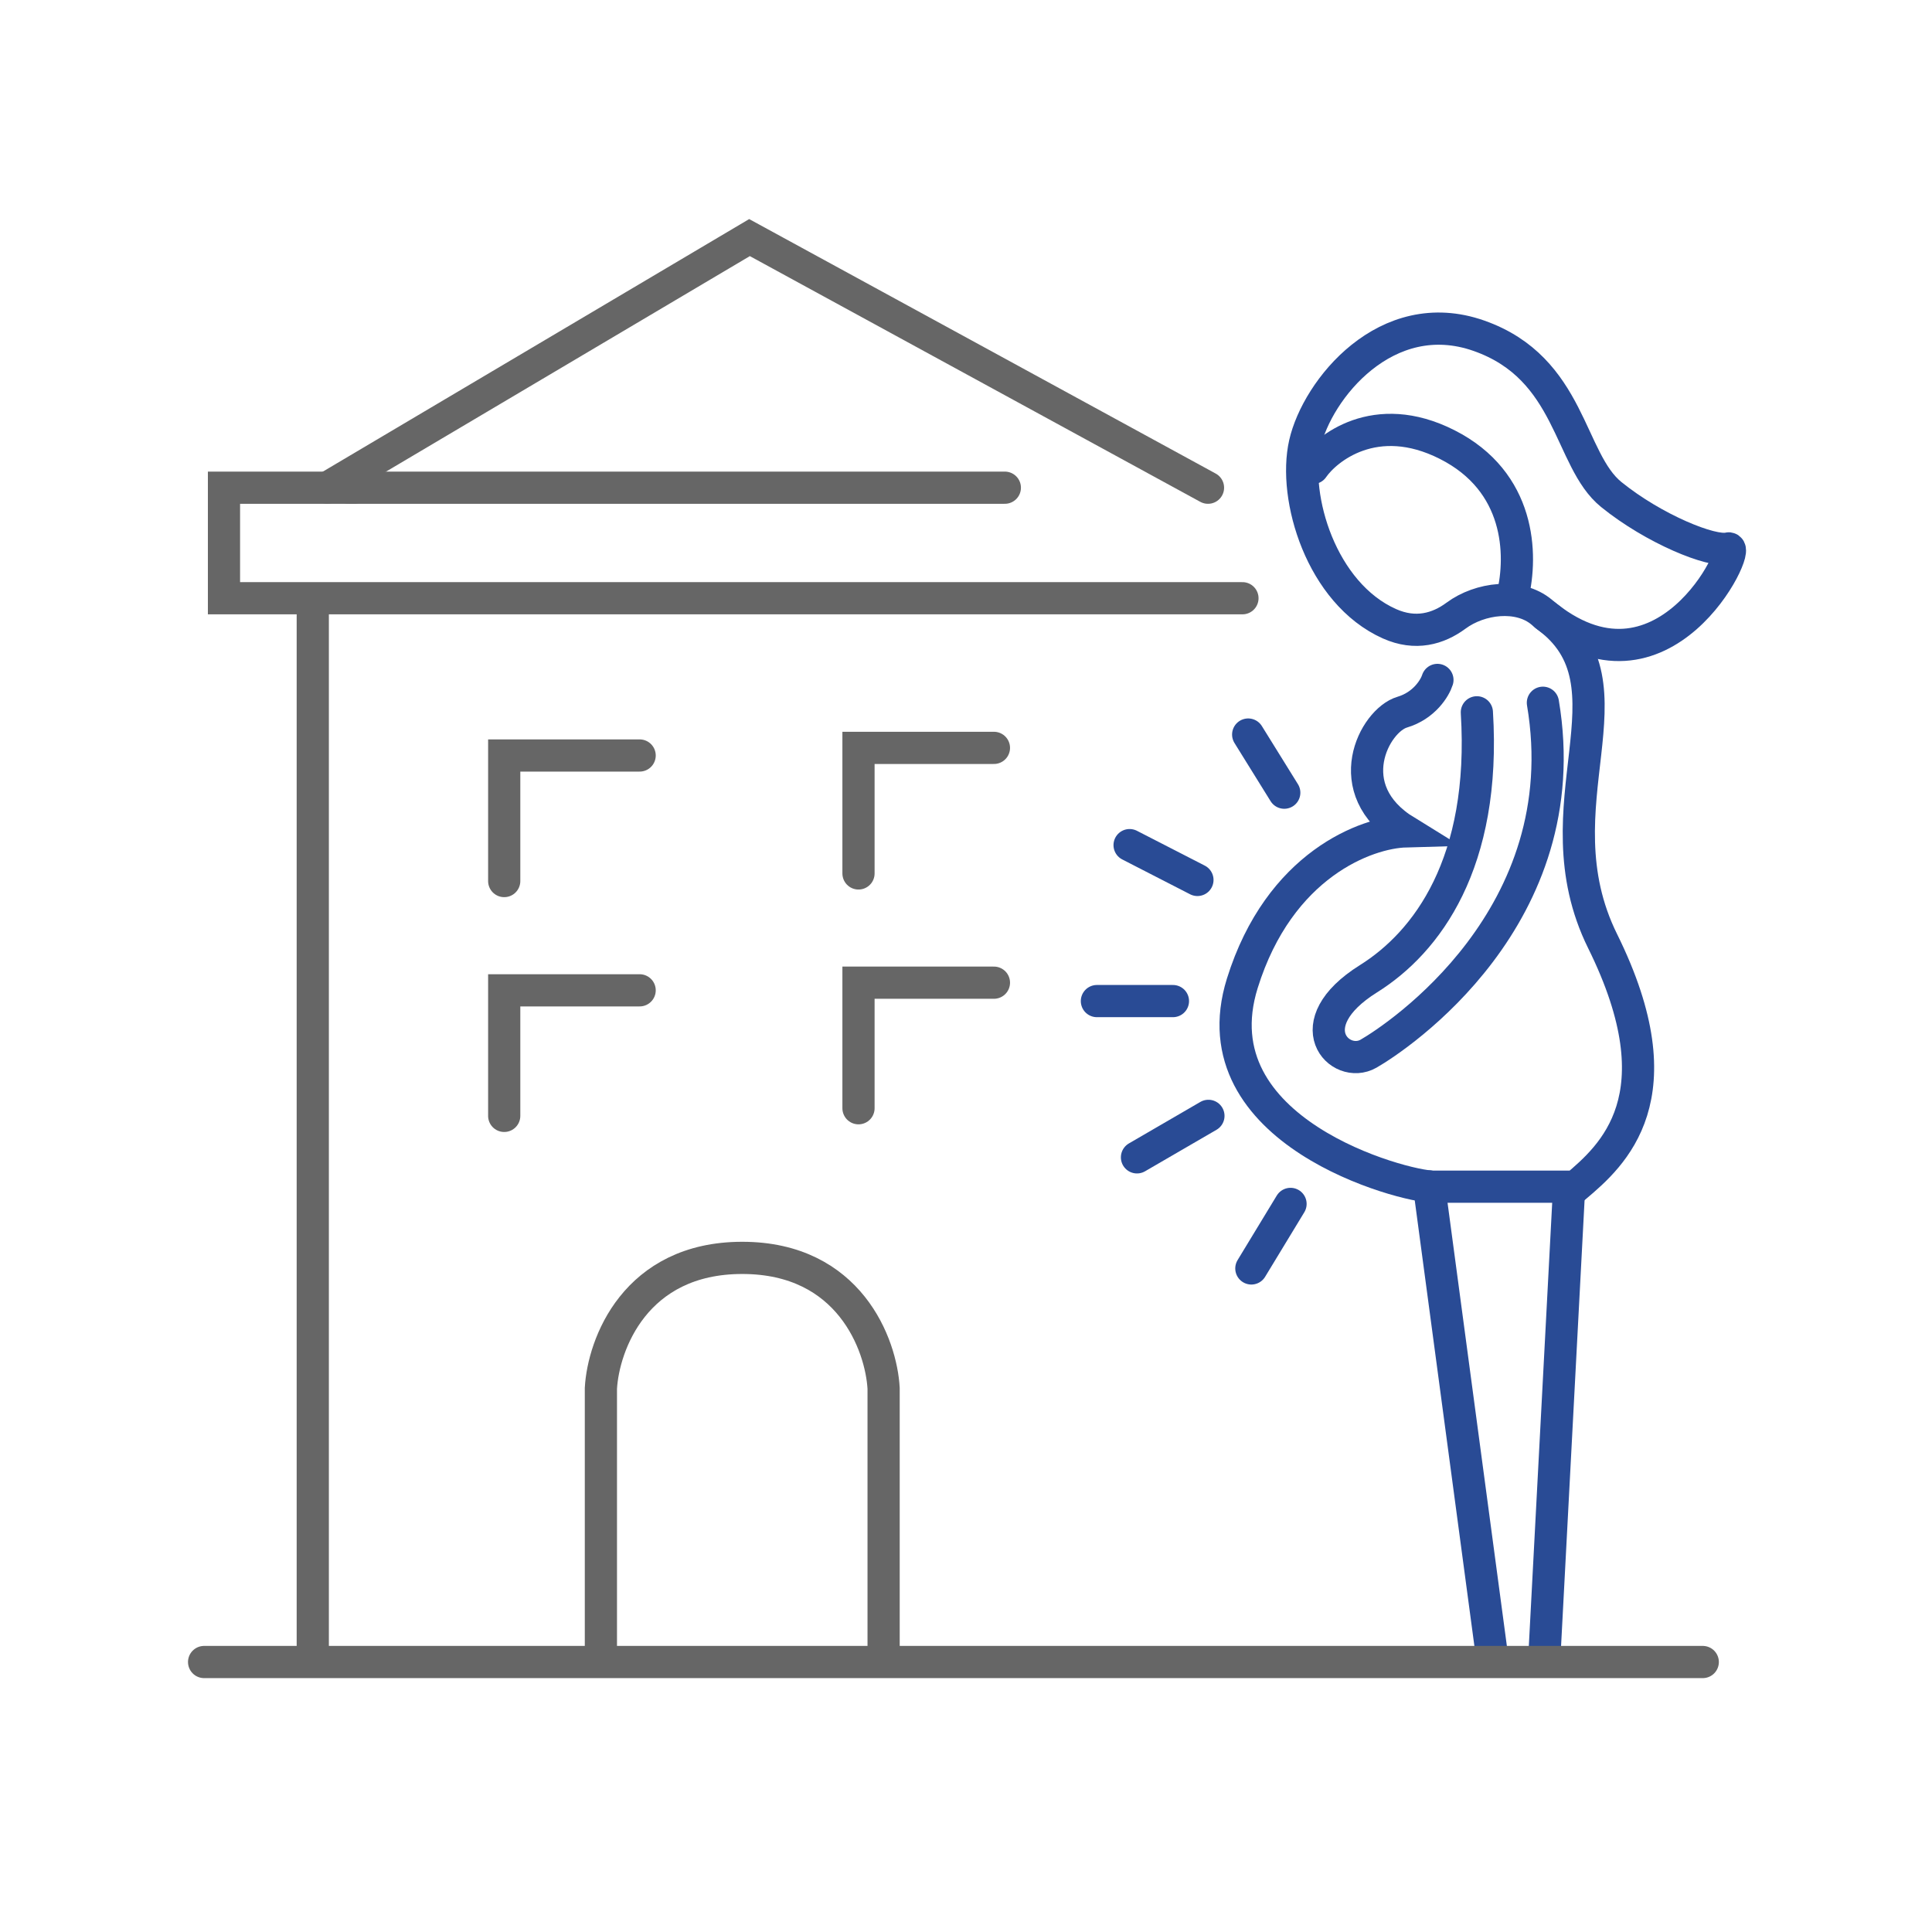 <svg width="90" height="90" viewBox="0 0 90 90" fill="none" xmlns="http://www.w3.org/2000/svg">
<path d="M61.16 21.799C61.772 20.906 64.061 19.013 67.412 20.708C70.83 22.436 70.928 25.819 70.465 27.755" stroke="#294B95" stroke-width="1.5" stroke-linecap="round"/>
<path d="M64.724 29.056C65.939 29.599 66.992 29.298 67.826 28.681C68.941 27.855 70.759 27.625 71.821 28.52C77.467 33.276 81.186 25.379 80.509 25.548C79.751 25.738 77.049 24.648 75.058 23.036C73.067 21.424 73.209 17.158 68.895 15.641C64.582 14.124 61.357 18.153 60.788 20.665C60.219 23.178 61.547 27.634 64.724 29.056Z" stroke="#294B95" stroke-width="1.5"/>
<path d="M66.961 31.674C66.843 32.047 66.351 32.869 65.318 33.176C64.027 33.559 62.316 36.771 65.493 38.727C63.672 38.778 59.598 40.265 57.871 45.807C55.712 52.735 65.408 55.28 66.761 55.28C67.844 55.28 71.637 55.28 73.399 55.28C75.096 53.841 78.254 51.118 74.656 43.842C71.523 37.508 76.511 31.897 72 28.675" stroke="#294B95" stroke-width="1.5" stroke-linecap="round"/>
<path d="M68.798 33.182C69.234 40.207 66.468 43.892 63.75 45.593C60.353 47.72 62.417 49.847 63.75 49.085C65.083 48.323 73.557 42.705 71.874 32.737" stroke="#294B95" stroke-width="1.5" stroke-linecap="round"/>
<path d="M66.574 55.269L69.491 77.061" stroke="#294B95" stroke-width="1.5" stroke-linecap="round"/>
<path d="M73.096 55.312L71.938 77.275" stroke="#294B95" stroke-width="1.5" stroke-linecap="round"/>
<path d="M9.508 77.423H79.321" stroke="#666666" stroke-width="1.5" stroke-linecap="round"/>
<path d="M27.992 77.169V64.675C28.105 62.649 29.579 58.597 34.577 58.597C39.575 58.597 41.049 62.649 41.162 64.675V77.169" stroke="#666666" stroke-width="1.5" stroke-linecap="round"/>
<path d="M57.878 27.868H10.434V22.719H16.512" stroke="#666666" stroke-width="1.5" stroke-linecap="round"/>
<path d="M15.246 22.719L34.915 11.068L56.273 22.719" stroke="#666666" stroke-width="1.5" stroke-linecap="round"/>
<path d="M14.57 28.161L14.57 76.917" stroke="#666666" stroke-width="1.5" stroke-linecap="round"/>
<path d="M58.145 34.218L59.826 36.926" stroke="#294B95" stroke-width="1.5" stroke-linecap="round"/>
<path d="M52.621 39.369L55.781 40.991" stroke="#294B95" stroke-width="1.5" stroke-linecap="round"/>
<path d="M54.64 46.634H51.098" stroke="#294B95" stroke-width="1.5" stroke-linecap="round"/>
<path d="M56.293 51.981L52.965 53.914" stroke="#294B95" stroke-width="1.5" stroke-linecap="round"/>
<path d="M60.118 56.083L58.293 59.089" stroke="#294B95" stroke-width="1.5" stroke-linecap="round"/>
<path d="M29.797 35.194H23.488V41.043" stroke="#666666" stroke-width="1.5" stroke-linecap="round"/>
<path d="M46.301 34.839H39.992V40.688" stroke="#666666" stroke-width="1.5" stroke-linecap="round"/>
<path d="M29.797 46.133H23.488V51.982" stroke="#666666" stroke-width="1.5" stroke-linecap="round"/>
<path d="M46.301 45.777H39.992V51.626" stroke="#666666" stroke-width="1.5" stroke-linecap="round"/>
<path d="M16.25 22.719H46.809" stroke="#666666" stroke-width="1.5" stroke-linecap="round"/>
</svg>
